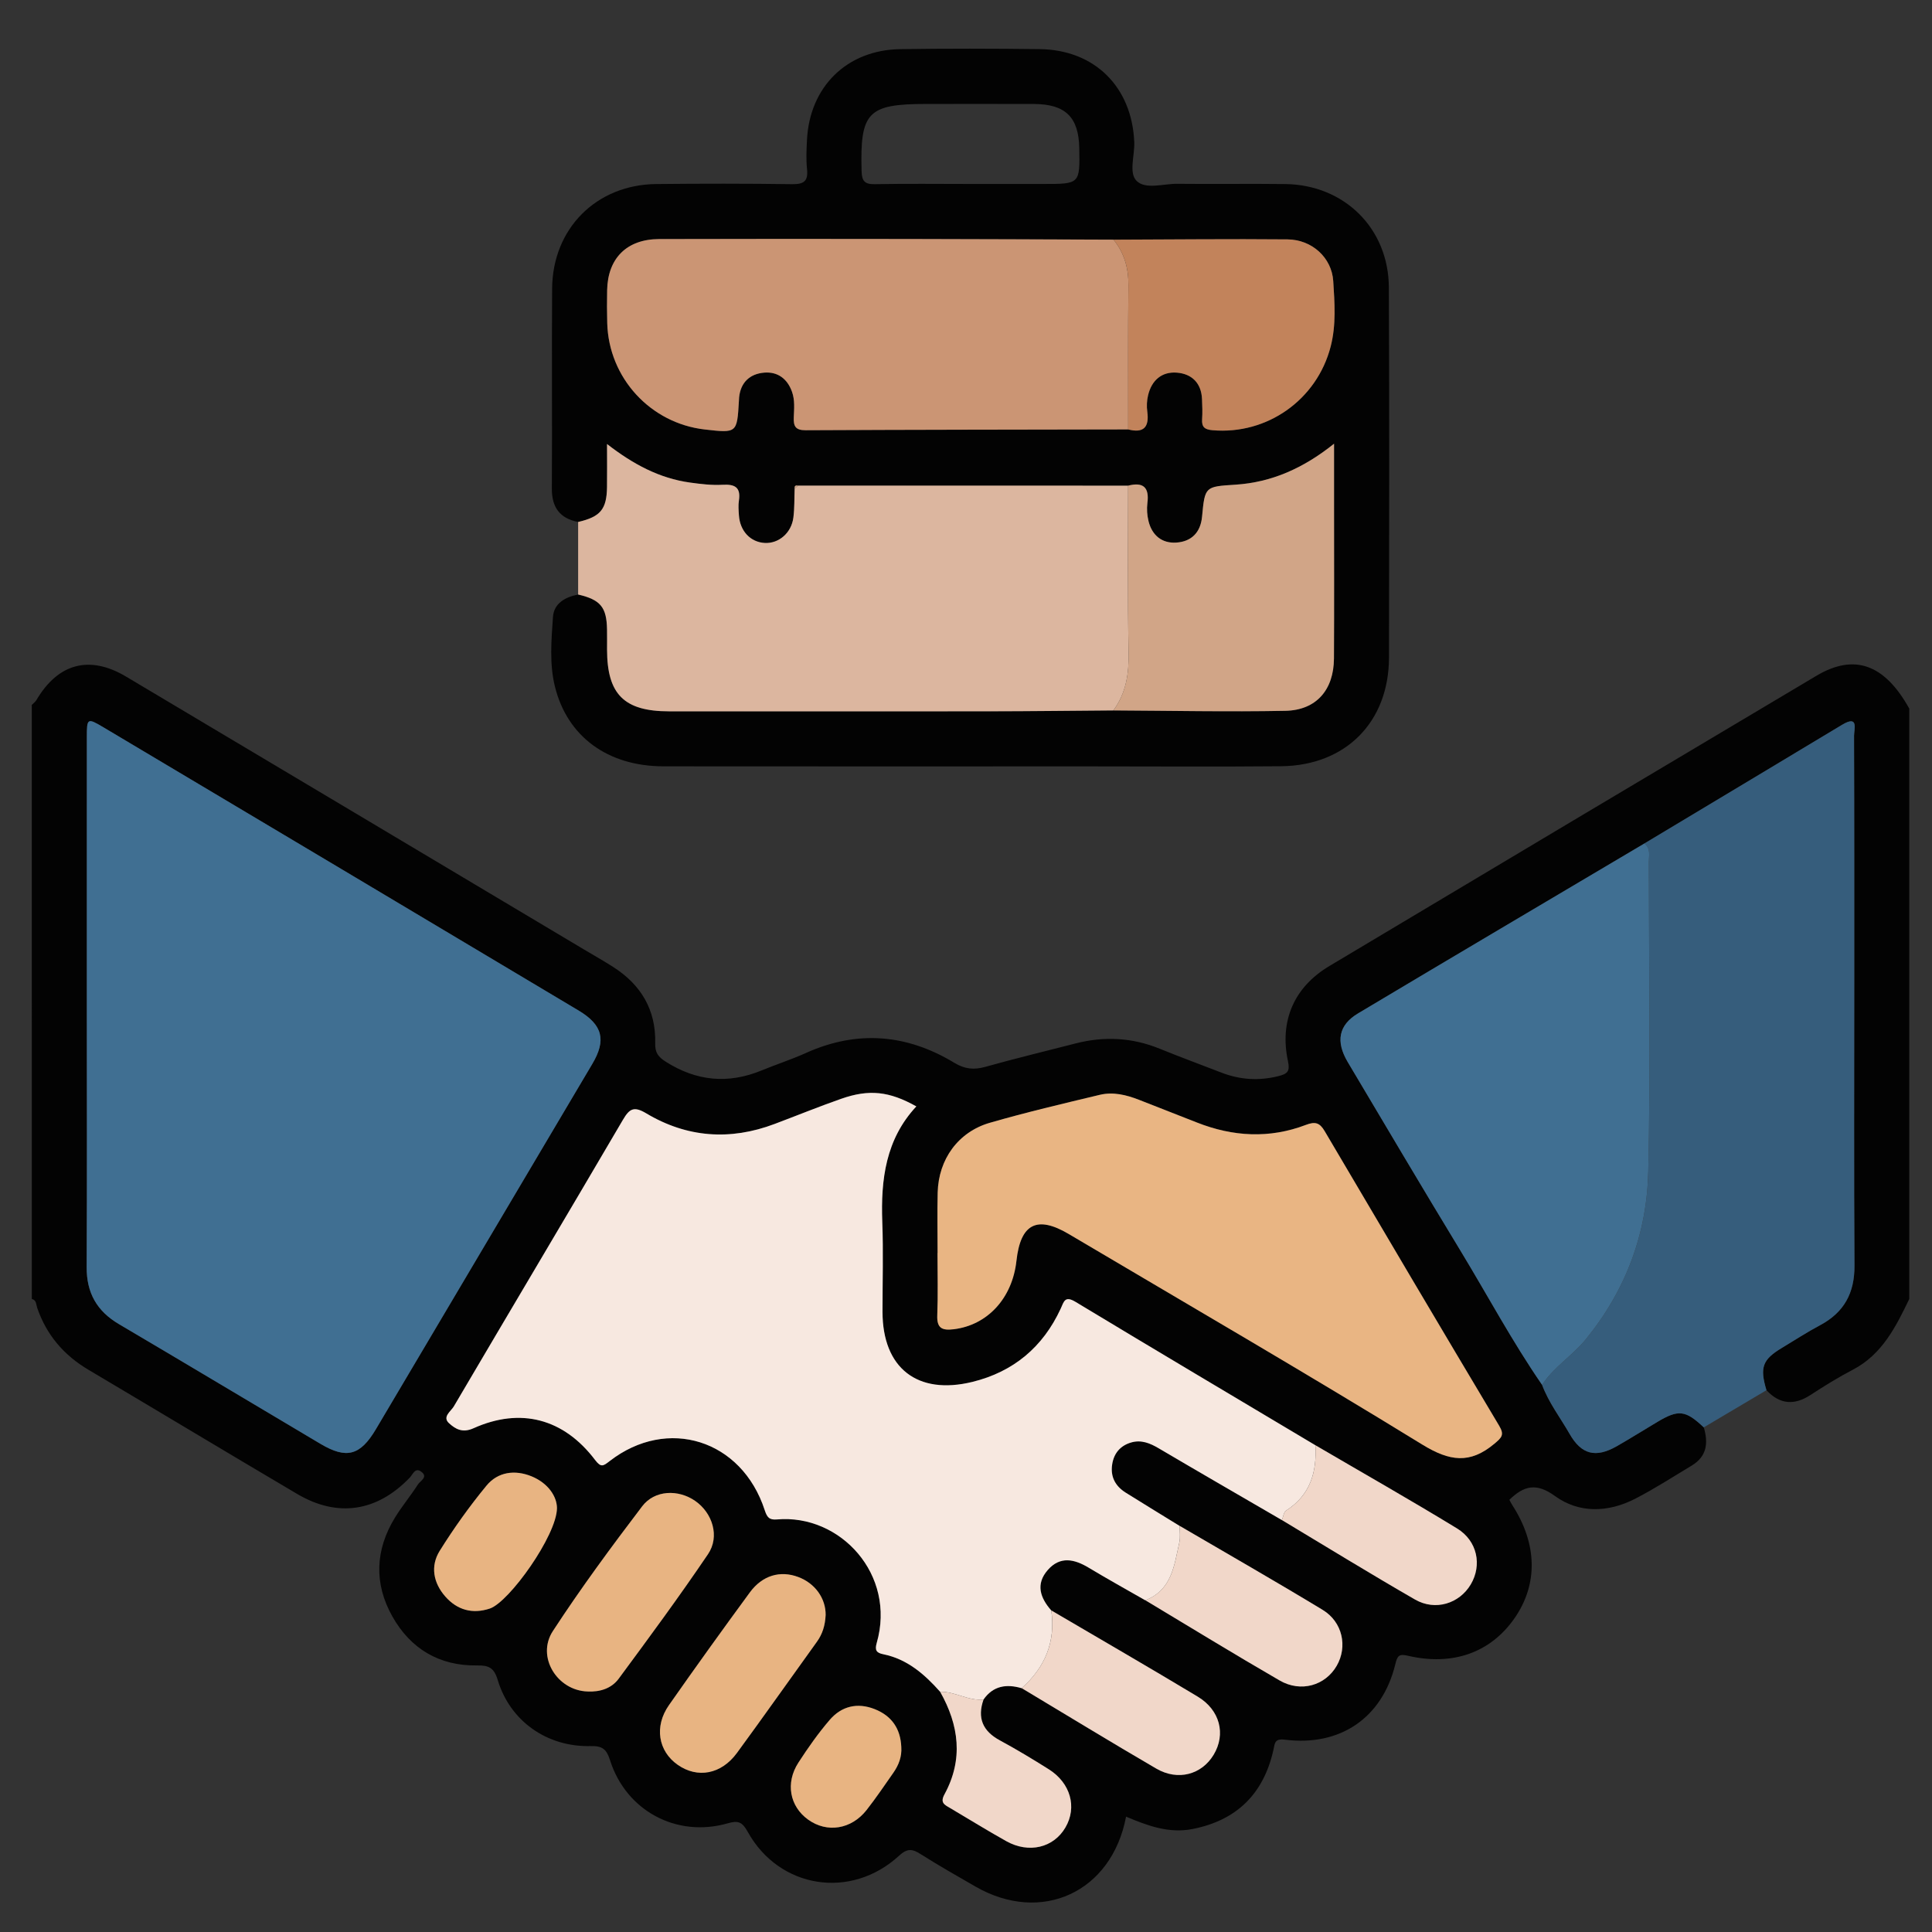 <?xml version="1.0" encoding="UTF-8"?>
<svg xmlns="http://www.w3.org/2000/svg" xmlns:xlink="http://www.w3.org/1999/xlink" version="1.1" id="Layer_1" x="0px" y="0px" width="85px" height="85px" viewBox="0 0 85 85" xml:space="preserve">
<rect x="0" y="0" width="85" height="85" fill="#333333" stroke="none"/>
<g id="Layer_1_1_" display="none">
	<path display="inline" fill="#AB604B" d="M27.595,15.715V32.48H9.906V15.715c0-4.884,3.961-8.845,8.844-8.845   C23.602,6.87,27.595,10.805,27.595,15.715z"></path>
	<path display="inline" fill="#8B4F4F" d="M14.308,8.076c-2.629,1.533-4.401,4.376-4.401,7.639V32.48h4.401V8.076z"></path>
	<path display="inline" fill="#65B9FF" d="M51.619,24.02v6.113H29.776V24.02c0-2.837,2.304-5.142,5.142-5.142h11.566   C49.322,18.878,51.619,21.182,51.619,24.02z"></path>
	<path display="inline" fill="#3E7FFF" d="M34.917,18.876h1.393c-2.836,0-5.139,2.303-5.139,5.14v6.117h-1.394v-6.117   C29.778,21.179,32.081,18.876,34.917,18.876z"></path>
	<rect x="29.778" y="26.945" display="inline" fill="#FFAF93" width="4.372" height="3.188"></rect>
	<rect x="29.778" y="26.945" display="inline" fill="#EE8778" width="1.393" height="3.188"></rect>
	<rect x="47.25" y="27.942" display="inline" fill="#FFAF93" width="4.368" height="3.19"></rect>
	<path display="inline" fill="#F44AAF" d="M33.148,37.414v8.063H4.339v-8.063c0-3.742,3.039-6.781,6.782-6.781h15.256   C30.119,30.633,33.148,33.672,33.148,37.414z"></path>
	<path display="inline" fill="#E2429A" d="M11.12,30.63h1.838c-3.742,0-6.778,3.038-6.778,6.779v8.067H4.341v-8.067   C4.341,33.668,7.379,30.63,11.12,30.63z"></path>
	<rect x="4.34" y="41.271" display="inline" fill="#FFAF93" width="5.767" height="4.206"></rect>
	<rect x="4.34" y="41.271" display="inline" fill="#EE8778" width="1.839" height="4.206"></rect>
	<rect x="27.387" y="41.269" display="inline" fill="#FFAF93" width="5.763" height="4.208"></rect>
	<g display="inline">
		<path fill="#FFAF93" d="M43.545,17.228V19.5c0,2.513-3.059,3.793-4.843,2.008c-0.521-0.515-0.832-1.224-0.832-2.008v-2.272H43.545    z"></path>
		<path fill="#FFAF93" d="M45.906,6.854v6.916c0,2.871-2.327,5.198-5.198,5.198l0,0c-2.871,0-5.199-2.327-5.199-5.198V6.854H45.906z    "></path>
		<path fill="#FFAF93" d="M45.904,6.852v6.916c0,0.164-0.006,0.328-0.023,0.486c-0.018,0.229-0.059,0.451-0.111,0.673    c-0.521,2.319-2.588,4.041-5.059,4.041c-2.872,0-5.2-2.325-5.2-5.2V6.852H45.904z"></path>
		<path fill="#AB604B" d="M47.016,12.657V6.361c0,0,0.104-3.183-4.152-4.082c-4.975-1.052-5.344,1.21-5.344,1.21h-0.588    c-1.414,0-2.56,1.146-2.56,2.56v6.607h1.142v-3.51c0-1.185,0.96-2.145,2.145-2.145l0,0c0.096,0.071,1.065,1.418,3.03,1.418h4.48    c0.406,0,0.735,0.329,0.735,0.735v3.502L47.016,12.657L47.016,12.657z"></path>
		<path fill="#AB604B" d="M35.51,10.02v2.641h-1.142v-2.249C34.685,10.166,35.077,10.02,35.51,10.02z"></path>
		<path fill="#8B4F4F" d="M37.033,3.49H36.93c-1.414,0-2.56,1.146-2.56,2.56v6.607h1.142V9.146c0-0.966,0.643-1.771,1.521-2.04V3.49    L37.033,3.49z"></path>
		<path fill="#FFAF93" d="M47.734,12.433c0,1.02-0.816,1.836-1.836,1.836v-3.663C46.918,10.606,47.734,11.424,47.734,12.433z"></path>
		<path fill="#EE8778" d="M46.389,10.68c-0.156-0.043-0.318-0.074-0.49-0.074v3.663c0.172,0,0.334-0.03,0.49-0.073V10.68z     M39.584,21.489l0.022,0.021c0.415,0.415,0.947,0.703,1.554,0.785c-0.793,0.159-1.765-0.093-2.457-0.785    c-1.177-1.161-0.742-2.514-0.836-3.39c-1.542-1.015-2.354-2.657-2.354-4.352v0.503c-1.736,0-2.509-2.196-1.147-3.271    c0.318-0.251,0.711-0.392,1.147-0.392V9.15c0-0.962,0.629-1.776,1.51-2.05v6.668c0,2.632,1.942,4.777,4.411,5.137    c0.77-0.096,1.488-0.377,2.11-0.777v0.896c-1.051,0.557-2.234,0.764-3.124,0.695C39.481,19.675,38.926,20.822,39.584,21.489z"></path>
		<path fill="#EE8778" d="M41.119,13.069v0.742c0,0.252-0.204,0.456-0.456,0.456s-0.456-0.204-0.456-0.456v-0.742    c0-0.252,0.204-0.456,0.456-0.456C40.917,12.613,41.119,12.82,41.119,13.069z M39.079,15.438c0.163,0.749,0.828,1.309,1.625,1.309    s1.462-0.561,1.624-1.309H39.079z"></path>
		<path fill="#312E4B" d="M39.236,11.243c-0.244-1.121-1.852-1.122-2.096,0H39.236z M44.275,11.243    c-0.244-1.121-1.854-1.122-2.096,0H44.275z"></path>
	</g>
	<g display="inline">
		<path fill="#FFAF93" d="M22.132,27.657v2.702c0,1.867-1.519,3.378-3.371,3.378c-0.94,0-1.776-0.376-2.39-0.989    c-0.619-0.612-0.988-1.455-0.988-2.389v-2.702H22.132z"></path>
		<path fill="#FFAF93" d="M24.938,15.611v7.93c0,0.195-0.006,0.39-0.027,0.578c-0.021,0.271-0.069,0.536-0.133,0.801    c-1.059,4.717-6.949,6.436-10.391,2.994c-1.121-1.121-1.811-2.667-1.811-4.373v-7.93H24.938z"></path>
		<path fill="#FFAF93" d="M27.116,21.954c0,1.212-0.973,2.185-2.185,2.185v-4.357C26.144,19.781,27.116,20.754,27.116,21.954z"></path>
		<path fill="#EE8778" d="M25.515,19.869c-0.187-0.051-0.38-0.088-0.583-0.088v4.357c0.203,0,0.396-0.037,0.583-0.088V19.869z     M17.425,32.727l0.025,0.026c0.489,0.489,1.127,0.838,1.843,0.935c-0.175,0.034-0.349,0.052-0.532,0.052    c-0.943,0-1.782-0.384-2.385-0.986c-0.629-0.62-0.995-1.459-0.995-2.394v-1.642c-1.821-1.199-2.804-3.15-2.804-5.179l0.077,0.607    c-1.214,0-2.27-0.983-2.27-2.197c0-1.135,0.909-2.166,2.192-2.166v-4.175h1.799v7.931c0,3.167,2.337,5.694,5.249,6.113    c0.917-0.113,1.765-0.445,2.507-0.926v1.065c-1.235,0.66-2.644,0.911-3.712,0.829C17.302,30.569,16.639,31.932,17.425,32.727z"></path>
		<path fill="#EE8778" d="M19.246,23.41v0.883c0,0.301-0.242,0.543-0.542,0.543c-0.3,0-0.542-0.242-0.542-0.543V23.41    c0-0.3,0.242-0.542,0.542-0.542C19.007,22.868,19.246,23.114,19.246,23.41z M16.82,26.101c0.449,2.066,3.415,2.068,3.865,0H16.82z    "></path>
		<path fill="#312E4B" d="M17.007,21.444c-0.125-0.574-0.636-1.004-1.246-1.004c-0.612,0-1.122,0.43-1.247,1.004H17.007z M23,21.444    c-0.125-0.574-0.635-1.004-1.246-1.004c-0.611,0-1.121,0.43-1.246,1.004H23z"></path>
		<path fill="#AB604B" d="M25.346,15.129L25.346,15.129c0,2.035-1.65,3.685-3.686,3.685h-6.113c-2.035,0-3.686-1.649-3.686-3.685    l0,0"></path>
		<path fill="#8B4F4F" d="M14.287,15.129h-2.426c0,1.59,1.014,2.934,2.426,3.449V15.129z"></path>
	</g>
</g>
<g id="Layer_2" display="none">
	<path display="inline" fill="#E83D62" d="M82.23,70.102v12.896H48.127V70.102c0-4.433,3.598-8.024,8.027-8.024h18.061   C78.646,62.072,82.23,65.669,82.23,70.102L82.23,70.102z"></path>
	<path display="inline" fill="#CE2955" d="M56.152,62.07h2.177c-4.433,0.002-8.022,3.594-8.026,8.021v12.902H48.13v-12.9   C48.131,65.664,51.723,62.072,56.152,62.07L56.152,62.07z"></path>
	<path display="inline" fill="#FFAF93" d="M48.13,74.667h6.825v8.33H48.13V74.667z"></path>
	<path display="inline" fill="#FFAF93" d="M73.701,72.107h5.682v6.938h-5.682V72.107z M68.881,59.473v2.955   c0,3.271-3.979,4.934-6.299,2.612c-0.695-0.688-1.086-1.632-1.08-2.612v-2.955H68.881z"></path>
	<path display="inline" fill="#FFAF93" d="M73.313,43.298v10.798c0.049,4.483-3.545,8.157-8.023,8.206   c-4.479,0.052-8.157-3.544-8.206-8.026c-0.001-0.06-0.001-0.115,0-0.18V43.299L73.313,43.298L73.313,43.298z"></path>
	<path display="inline" fill="#FFAF93" d="M73.309,43.294v10.799c0,0.255-0.011,0.511-0.037,0.759   c-0.025,0.354-0.088,0.707-0.174,1.051c-0.832,3.691-4.113,6.313-7.896,6.313c-4.481,0.001-8.116-3.632-8.119-8.11   c0,0,0-0.002,0-0.006V43.297L73.309,43.294L73.309,43.294z"></path>
	<path display="inline" fill="#AB604B" d="M75.041,52.359v-9.833c0,0,0.163-4.969-6.48-6.374c-7.768-1.643-8.347,1.89-8.347,1.89   h-0.917c-2.208,0-3.997,1.791-3.997,3.997v10.314h1.783v-5.479c0-1.853,1.499-3.351,3.349-3.351   c0.104,0.074,1.699,2.217,4.729,2.217h6.995c0.635,0,1.148,0.514,1.148,1.146v5.47h1.732L75.041,52.359L75.041,52.359z"></path>
	<path display="inline" fill="#AB604B" d="M57.079,48.24v4.123h-1.782v-3.51C55.807,48.455,56.436,48.239,57.079,48.24z"></path>
	<path display="inline" fill="#8B4F4F" d="M59.457,38.045h-0.16c-2.207,0-3.997,1.79-3.997,3.997v10.317h1.783v-5.482   c0-1.508,1.003-2.766,2.374-3.186V38.045z"></path>
	<path display="inline" fill="#FFAF93" d="M76.166,52.009c0.006,1.578-1.27,2.863-2.848,2.868c-0.006,0-0.012,0-0.021,0v-5.719   c1.576-0.008,2.86,1.266,2.866,2.842C76.166,52.003,76.166,52.006,76.166,52.009z"></path>
	<path display="inline" fill="#EE8778" d="M74.063,49.271c-0.246-0.071-0.504-0.111-0.764-0.113v5.719   c0.266,0,0.52-0.047,0.764-0.115V49.271z M63.441,66.146l0.033,0.035c0.647,0.666,1.506,1.096,2.428,1.226   c-1.238,0.25-2.758-0.146-3.836-1.226c-0.842-0.828-1.313-1.967-1.311-3.146v-2.146c-2.301-1.496-3.684-4.056-3.676-6.798v0.785   c-1.586,0.004-2.873-1.276-2.878-2.86c0-0.008,0-0.012,0-0.017c0-0.899,0.427-1.71,1.086-2.229   c0.512-0.399,1.146-0.619,1.792-0.609v-2.276c0-1.503,0.979-2.771,2.354-3.198v10.412c0,4.103,3.023,7.459,6.893,8.021   c1.175-0.152,2.3-0.567,3.293-1.212V62.3c-1.643,0.87-3.482,1.193-4.877,1.087c-1.471-0.068-2.335,1.721-1.309,2.764v-0.004H63.441   L63.441,66.146z"></path>
	<path display="inline" fill="#EE8778" d="M65.838,53.003v1.158c0,0.396-0.32,0.713-0.714,0.713s-0.712-0.317-0.712-0.713v-1.158   c0-0.394,0.318-0.713,0.712-0.713S65.838,52.609,65.838,53.003z M62.65,56.701c0.31,1.4,1.695,2.287,3.096,1.979   c0.988-0.218,1.762-0.99,1.979-1.979H62.65z"></path>
	<path display="inline" fill="#312E4B" d="M62.896,50.148c-0.199-0.901-1.099-1.479-1.998-1.274   c-0.637,0.142-1.135,0.638-1.275,1.274H62.896z M70.764,50.148c-0.199-0.901-1.093-1.479-1.996-1.274   c-0.638,0.142-1.135,0.638-1.271,1.274H70.764z"></path>
</g>
<path fill-rule="evenodd" clip-rule="evenodd" fill="#030303" d="M1.398,31.014c0.069-0.071,0.155-0.131,0.204-0.214  c0.951-1.616,2.333-1.992,3.946-1.032c6.708,3.991,13.411,7.991,20.115,11.987c0.438,0.261,0.882,0.512,1.312,0.786  c1.225,0.781,1.889,1.889,1.851,3.357c-0.011,0.407,0.125,0.596,0.463,0.812c1.354,0.859,2.746,0.992,4.223,0.383  c0.644-0.266,1.309-0.479,1.943-0.765c2.261-1.02,4.442-0.835,6.538,0.435c0.452,0.273,0.855,0.314,1.353,0.175  c1.316-0.369,2.646-0.689,3.97-1.03c1.264-0.326,2.497-0.262,3.711,0.233c0.893,0.365,1.799,0.695,2.698,1.045  c0.826,0.321,1.66,0.377,2.526,0.157c0.388-0.098,0.511-0.204,0.415-0.651c-0.381-1.775,0.266-3.263,1.821-4.191  c7.138-4.265,14.281-8.521,21.429-12.77c1.671-0.993,2.998-0.508,4.084,1.444c0,8.659,0,17.316,0,25.975  c-0.592,1.225-1.19,2.436-2.482,3.112c-0.641,0.334-1.257,0.716-1.862,1.11c-0.717,0.468-1.353,0.418-1.939-0.209  c-0.301-1.008-0.175-1.351,0.693-1.87c0.553-0.332,1.094-0.687,1.661-0.987c1.061-0.563,1.525-1.419,1.518-2.622  c-0.024-4.14-0.009-8.281-0.009-12.422c0-3.629,0.004-7.259-0.009-10.889c-0.001-0.285,0.222-0.935-0.525-0.486  c-2.897,1.744-5.799,3.482-8.7,5.223c-4.201,2.49-8.407,4.972-12.601,7.477c-0.857,0.514-0.983,1.238-0.45,2.137  c1.646,2.769,3.285,5.542,4.958,8.296c1.195,1.971,2.283,4.009,3.594,5.91c0.291,0.782,0.802,1.442,1.212,2.158  c0.518,0.906,1.146,1.066,2.07,0.541c0.604-0.345,1.191-0.716,1.789-1.071c0.929-0.555,1.238-0.518,2.041,0.24  c0.205,0.681,0.139,1.279-0.529,1.681c-0.827,0.497-1.64,1.024-2.495,1.463c-1.182,0.605-2.457,0.649-3.523-0.123  c-0.818-0.593-1.365-0.457-2.006,0.167c0.034,0.061,0.079,0.156,0.134,0.242c1.1,1.703,1.131,3.478,0.089,4.973  c-1.048,1.505-2.712,2.106-4.685,1.646c-0.396-0.092-0.465-0.004-0.557,0.376c-0.574,2.354-2.418,3.62-4.85,3.317  c-0.472-0.061-0.446,0.16-0.514,0.459c-0.434,1.925-1.615,3.092-3.563,3.472c-1.038,0.202-1.981-0.15-2.918-0.545  c-0.632,3.329-3.72,4.743-6.62,3.079c-0.813-0.466-1.629-0.932-2.421-1.433c-0.368-0.235-0.585-0.259-0.949,0.075  c-2.116,1.944-5.27,1.445-6.654-1.052c-0.241-0.435-0.414-0.512-0.889-0.374c-2.243,0.64-4.464-0.553-5.168-2.773  c-0.156-0.493-0.336-0.64-0.863-0.627c-1.912,0.046-3.536-1.1-4.078-2.901c-0.168-0.56-0.401-0.655-0.933-0.647  c-1.643,0.021-2.904-0.736-3.702-2.151c-0.817-1.447-0.76-2.932,0.113-4.354c0.308-0.504,0.691-0.959,1.007-1.455  c0.101-0.161,0.478-0.332,0.136-0.572c-0.261-0.184-0.359,0.129-0.492,0.268c-1.438,1.5-3.169,1.771-4.95,0.722  c-3.071-1.812-6.125-3.65-9.192-5.469c-1.084-0.644-1.845-1.534-2.253-2.729c-0.047-0.138-0.026-0.336-0.234-0.382  C1.398,48.438,1.398,39.727,1.398,31.014z M57.872,63.584c-3.52-2.099-7.045-4.189-10.555-6.309  c-0.472-0.284-0.509-0.009-0.652,0.303c-0.781,1.687-2.075,2.774-3.884,3.219c-2.421,0.593-3.953-0.609-3.954-3.085  c-0.001-1.317,0.039-2.636-0.01-3.951c-0.069-1.869,0.15-3.64,1.498-5.085c-1.191-0.667-2.079-0.765-3.307-0.334  c-0.985,0.346-1.954,0.74-2.932,1.108c-1.955,0.738-3.856,0.601-5.645-0.469c-0.544-0.325-0.737-0.204-1.025,0.286  c-2.469,4.211-4.967,8.404-7.441,12.61c-0.127,0.215-0.518,0.457-0.208,0.739c0.278,0.251,0.586,0.44,1.078,0.219  c2.067-0.929,3.966-0.426,5.344,1.393c0.265,0.349,0.359,0.271,0.643,0.053c2.544-1.971,5.81-0.941,6.821,2.154  c0.104,0.317,0.2,0.442,0.536,0.413c2.794-0.248,5.257,2.43,4.393,5.434c-0.092,0.319-0.016,0.437,0.29,0.497  c1.053,0.215,1.814,0.879,2.5,1.651c0.833,1.472,1.027,2.979,0.192,4.509c-0.202,0.369-0.006,0.459,0.234,0.599  c0.831,0.489,1.649,1,2.49,1.468c0.989,0.551,2.075,0.286,2.593-0.602c0.524-0.893,0.229-1.96-0.732-2.565  c-0.702-0.442-1.413-0.872-2.144-1.267c-0.762-0.409-1.01-0.989-0.724-1.802c0.428-0.611,1.013-0.693,1.679-0.499  c1.974,1.182,3.936,2.384,5.925,3.541c0.952,0.553,1.995,0.263,2.521-0.61c0.545-0.903,0.283-1.966-0.704-2.559  c-2.134-1.284-4.291-2.53-6.438-3.791c-0.49-0.558-0.699-1.163-0.152-1.785c0.545-0.618,1.166-0.478,1.801-0.096  c0.819,0.492,1.656,0.956,2.486,1.432c1.97,1.182,3.925,2.382,5.912,3.532c0.934,0.541,2.01,0.222,2.51-0.647  c0.485-0.841,0.261-1.927-0.622-2.461c-2.077-1.261-4.188-2.465-6.285-3.692c-0.796-0.491-1.593-0.975-2.385-1.472  c-0.445-0.282-0.667-0.689-0.588-1.226c0.072-0.499,0.36-0.839,0.841-0.977c0.44-0.128,0.829,0.031,1.215,0.261  c1.799,1.061,3.607,2.104,5.413,3.154c1.949,1.169,3.885,2.362,5.855,3.496c0.896,0.516,1.952,0.18,2.453-0.664  c0.503-0.847,0.296-1.914-0.604-2.463C62.047,65.99,59.951,64.801,57.872,63.584z M3.82,44.218c0,3.841,0.013,7.685-0.008,11.526  c-0.006,1.137,0.449,1.94,1.422,2.513c2.96,1.745,5.908,3.511,8.862,5.265c1.149,0.683,1.752,0.52,2.442-0.644  c3.176-5.356,6.35-10.717,9.523-16.075c0.615-1.039,0.458-1.708-0.604-2.343c-6.96-4.156-13.927-8.306-20.894-12.453  c-0.729-0.434-0.743-0.418-0.743,0.442C3.819,36.372,3.82,40.294,3.82,44.218z M41.25,55.125c-0.001,0-0.002,0-0.002,0  c0,0.914,0.026,1.829-0.01,2.741c-0.022,0.572,0.214,0.676,0.726,0.613c1.479-0.18,2.575-1.356,2.757-3.01  c0.18-1.632,0.902-2.006,2.301-1.18c5.195,3.075,10.418,6.106,15.56,9.267c1.197,0.734,2.09,0.862,3.165-0.038  c0.325-0.273,0.453-0.39,0.209-0.797c-2.572-4.309-5.125-8.628-7.671-12.952c-0.22-0.374-0.414-0.439-0.829-0.28  c-1.602,0.611-3.207,0.521-4.791-0.103c-0.849-0.334-1.697-0.666-2.546-0.998c-0.56-0.219-1.143-0.362-1.733-0.221  c-1.616,0.388-3.237,0.768-4.834,1.229c-1.396,0.403-2.26,1.611-2.296,3.068C41.232,53.351,41.25,54.239,41.25,55.125z   M25.854,74.418c0.542,0.027,1.049-0.134,1.364-0.56c1.336-1.808,2.672-3.62,3.933-5.484c0.525-0.776,0.198-1.81-0.564-2.34  c-0.743-0.516-1.783-0.486-2.334,0.238c-1.361,1.789-2.699,3.603-3.927,5.486C23.586,72.89,24.513,74.38,25.854,74.418z   M36.325,71.051c0.006-0.725-0.46-1.391-1.207-1.67c-0.789-0.297-1.575-0.075-2.127,0.676c-1.204,1.642-2.394,3.295-3.561,4.962  c-0.657,0.939-0.471,2.025,0.385,2.624c0.871,0.61,1.915,0.422,2.605-0.52c1.188-1.62,2.344-3.263,3.519-4.893  C36.185,71.892,36.302,71.519,36.325,71.051z M24.504,66.35c-0.002-0.505-0.381-1.094-1.115-1.396  c-0.73-0.299-1.483-0.204-1.987,0.409c-0.746,0.906-1.433,1.868-2.055,2.864c-0.421,0.674-0.284,1.411,0.241,2.01  c0.522,0.598,1.198,0.787,1.962,0.532C22.404,70.482,24.498,67.548,24.504,66.35z M39.653,76.86  c-0.034-0.804-0.419-1.369-1.171-1.666c-0.763-0.301-1.456-0.13-1.975,0.472c-0.508,0.589-0.958,1.231-1.38,1.883  c-0.579,0.894-0.382,1.923,0.426,2.505c0.83,0.6,1.903,0.435,2.574-0.421c0.414-0.528,0.791-1.086,1.176-1.637  C39.539,77.657,39.683,77.286,39.653,76.86z"></path>
<path fill-rule="evenodd" clip-rule="evenodd" fill="#030303" d="M25.437,22.965c-0.812-0.16-1.164-0.645-1.158-1.478  c0.019-2.93-0.008-5.859,0.012-8.789c0.019-2.643,1.945-4.573,4.577-4.601c1.989-0.021,3.979-0.022,5.967,0.006  c0.521,0.008,0.729-0.12,0.671-0.663c-0.045-0.426-0.024-0.86-0.002-1.289c0.118-2.339,1.76-3.955,4.103-3.989  c2.043-0.03,4.086-0.026,6.129-0.001c2.426,0.027,4.068,1.666,4.167,4.096c0.022,0.585-0.254,1.358,0.109,1.708  c0.397,0.382,1.175,0.115,1.786,0.122c1.586,0.017,3.173-0.009,4.757,0.011c2.592,0.035,4.536,1.953,4.549,4.545  c0.024,5.43,0.016,10.859,0.006,16.289c-0.006,2.833-1.903,4.751-4.746,4.779c-2.85,0.027-5.698,0.006-8.548,0.006  c-6.209,0-12.418,0.006-18.627-0.002c-2.458-0.003-4.234-1.313-4.776-3.514c-0.247-1.004-0.154-2.035-0.086-3.049  c0.041-0.609,0.539-0.886,1.111-0.995c0.983,0.229,1.254,0.554,1.271,1.54c0.005,0.295,0,0.589,0.001,0.885  c0.003,1.965,0.75,2.713,2.725,2.714c4.694,0.002,9.388,0.004,14.083-0.001c1.822-0.002,3.646-0.024,5.468-0.038  c2.52,0.012,5.041,0.065,7.562,0.017c1.367-0.026,2.135-0.921,2.143-2.306c0.013-2.307,0.004-4.614,0.004-6.921  c0-0.794,0-1.587,0-2.524c-1.35,1.081-2.747,1.699-4.339,1.802c-1.336,0.086-1.342,0.074-1.468,1.407  c-0.064,0.699-0.47,1.095-1.129,1.14c-0.633,0.043-1.071-0.316-1.226-0.942c-0.063-0.255-0.083-0.537-0.05-0.797  c0.09-0.689-0.18-0.937-0.848-0.765c-4.839-0.001-9.678-0.001-14.518-0.002c-0.105-0.021-0.171,0.004-0.154,0.129  c-0.016,0.427-0.001,0.858-0.056,1.28c-0.087,0.676-0.643,1.146-1.257,1.114c-0.632-0.033-1.094-0.524-1.139-1.222  c-0.014-0.214-0.032-0.432,0-0.642c0.089-0.587-0.179-0.727-0.72-0.696c-0.476,0.027-0.961-0.032-1.436-0.098  c-1.343-0.186-2.503-0.808-3.646-1.695c0,0.724,0.007,1.31-0.001,1.895C26.692,22.409,26.418,22.736,25.437,22.965z M49.635,18.893  c0.685,0.175,0.933-0.102,0.841-0.78c-0.033-0.235-0.021-0.489,0.034-0.72c0.155-0.659,0.6-1.051,1.271-0.998  c0.656,0.053,1.073,0.461,1.103,1.166c0.013,0.294,0.023,0.592,0.004,0.886c-0.021,0.341,0.109,0.451,0.458,0.481  c2.399,0.208,4.59-1.334,5.197-3.679c0.248-0.955,0.175-1.925,0.114-2.885c-0.065-1.027-0.935-1.822-2.01-1.832  c-2.552-0.024-5.104,0.005-7.654,0.013c-2.983-0.01-5.967-0.025-8.949-0.029c-3.683-0.005-7.365-0.009-11.047,0.003  c-1.42,0.005-2.256,0.844-2.285,2.245c-0.01,0.484-0.009,0.968,0.004,1.452c0.065,2.41,1.899,4.407,4.292,4.68  c1.418,0.162,1.418,0.162,1.501-1.255c0.003-0.054,0.003-0.107,0.009-0.161c0.069-0.665,0.481-1.034,1.101-1.085  c0.589-0.049,1.02,0.261,1.227,0.844c0.131,0.368,0.091,0.747,0.077,1.119c-0.015,0.39,0.069,0.573,0.522,0.571  C40.174,18.904,44.904,18.901,49.635,18.893z M42.68,8.094c1.071,0,2.144,0,3.217,0c1.615,0,1.615,0,1.586-1.581  c-0.024-1.357-0.608-1.932-1.989-1.938c-1.581-0.006-3.163-0.001-4.745-0.001c-2.576,0-2.912,0.362-2.843,2.944  c0.012,0.454,0.135,0.594,0.592,0.585C39.891,8.076,41.285,8.094,42.68,8.094z"></path>
<path fill-rule="evenodd" clip-rule="evenodd" fill="#DCB69F" d="M35.115,21.365c4.839,0,9.679,0.001,14.518,0.002  c0.002,2.44-0.026,4.881,0.021,7.32c0.02,0.942-0.106,1.801-0.67,2.569c-1.822,0.013-3.646,0.036-5.468,0.038  c-4.695,0.005-9.389,0.003-14.083,0.001c-1.975-0.001-2.722-0.749-2.725-2.714c0-0.295,0.004-0.59-0.001-0.885  c-0.017-0.985-0.287-1.311-1.271-1.54c0-1.063,0-2.128,0-3.191c0.982-0.229,1.256-0.556,1.27-1.535  c0.008-0.585,0.001-1.171,0.001-1.895c1.143,0.887,2.304,1.509,3.646,1.695c0.475,0.066,0.96,0.125,1.436,0.098  c0.542-0.031,0.809,0.109,0.72,0.696c-0.032,0.209-0.014,0.428,0,0.642c0.045,0.698,0.507,1.188,1.139,1.222  c0.614,0.032,1.169-0.438,1.257-1.114c0.054-0.422,0.04-0.853,0.056-1.28C35.013,21.451,35.064,21.408,35.115,21.365z"></path>
<path fill-rule="evenodd" clip-rule="evenodd" fill="#406F92" d="M3.82,44.218c0-3.923-0.001-7.846,0.001-11.769  c0-0.86,0.014-0.875,0.743-0.442c6.967,4.147,13.933,8.297,20.894,12.453c1.062,0.635,1.219,1.304,0.604,2.343  c-3.174,5.358-6.348,10.719-9.523,16.075c-0.689,1.163-1.293,1.326-2.442,0.644c-2.955-1.754-5.902-3.52-8.862-5.265  c-0.973-0.572-1.428-1.376-1.422-2.513C3.833,51.902,3.82,48.059,3.82,44.218z"></path>
<path fill-rule="evenodd" clip-rule="evenodd" fill="#F7E8E0" d="M41.362,74.431c-0.687-0.772-1.447-1.437-2.5-1.651  c-0.305-0.061-0.382-0.178-0.29-0.497c0.865-3.004-1.599-5.682-4.393-5.434c-0.336,0.029-0.433-0.096-0.536-0.413  c-1.011-3.096-4.277-4.125-6.821-2.154c-0.283,0.219-0.378,0.296-0.643-0.053c-1.378-1.818-3.276-2.321-5.344-1.393  c-0.491,0.222-0.8,0.032-1.078-0.219c-0.311-0.282,0.081-0.524,0.208-0.739c2.474-4.206,4.972-8.399,7.441-12.61  c0.288-0.49,0.48-0.611,1.025-0.286c1.789,1.069,3.69,1.207,5.645,0.469c0.978-0.368,1.946-0.763,2.932-1.108  c1.229-0.431,2.116-0.333,3.307,0.334c-1.347,1.445-1.567,3.216-1.498,5.085c0.049,1.315,0.009,2.634,0.01,3.951  c0.001,2.476,1.533,3.678,3.954,3.085c1.809-0.444,3.103-1.532,3.884-3.219c0.144-0.312,0.181-0.587,0.652-0.303  c3.51,2.119,7.035,4.21,10.555,6.309c0.069,1.182-0.226,2.193-1.288,2.874c-0.106,0.069-0.126,0.275-0.186,0.418  c-1.806-1.05-3.614-2.094-5.413-3.154c-0.386-0.229-0.774-0.389-1.215-0.261c-0.48,0.138-0.769,0.478-0.841,0.977  c-0.079,0.536,0.143,0.943,0.588,1.226c0.792,0.497,1.589,0.98,2.385,1.472c-0.003,0.242,0.036,0.492-0.016,0.725  c-0.227,1.004-0.325,2.096-1.499,2.544c-0.83-0.476-1.667-0.939-2.486-1.432c-0.635-0.382-1.256-0.522-1.801,0.096  c-0.547,0.622-0.338,1.228,0.152,1.785c0.195,1.38-0.273,2.505-1.303,3.419c-0.666-0.194-1.251-0.112-1.679,0.499  C42.602,74.84,42.021,74.416,41.362,74.431z"></path>
<path fill-rule="evenodd" clip-rule="evenodd" fill="#365D7C" d="M77.716,61.164c-0.919,0.545-1.837,1.09-2.758,1.635  c-0.803-0.758-1.112-0.795-2.041-0.24c-0.598,0.355-1.186,0.727-1.789,1.071c-0.925,0.525-1.553,0.365-2.07-0.541  c-0.41-0.716-0.921-1.376-1.212-2.16c0.512-0.791,1.332-1.277,1.927-2.011c1.763-2.166,2.683-4.646,2.744-7.376  c0.102-4.535,0.03-9.074,0.024-13.612c0-0.283,0.096-0.601-0.196-0.819c2.901-1.741,5.803-3.479,8.7-5.223  c0.747-0.449,0.524,0.201,0.525,0.486c0.013,3.63,0.009,7.259,0.009,10.889c0,4.141-0.016,8.282,0.009,12.422  c0.008,1.203-0.457,2.059-1.518,2.622c-0.567,0.301-1.108,0.655-1.661,0.987C77.541,59.813,77.415,60.156,77.716,61.164z"></path>
<path fill-rule="evenodd" clip-rule="evenodd" fill="#406F92" d="M72.345,37.111c0.292,0.218,0.196,0.536,0.196,0.819  c0.006,4.538,0.077,9.077-0.024,13.612c-0.062,2.729-0.981,5.21-2.744,7.376c-0.595,0.733-1.415,1.22-1.927,2.011  c-1.311-1.899-2.398-3.938-3.594-5.908c-1.673-2.754-3.312-5.527-4.958-8.296c-0.533-0.898-0.407-1.623,0.45-2.137  C63.938,42.083,68.144,39.601,72.345,37.111z"></path>
<path fill-rule="evenodd" clip-rule="evenodd" fill="#E9B583" d="M41.25,55.125c0-0.886-0.018-1.774,0.004-2.659  c0.036-1.457,0.899-2.665,2.296-3.068c1.597-0.462,3.218-0.842,4.834-1.229c0.591-0.142,1.174,0.002,1.733,0.221  c0.849,0.332,1.697,0.664,2.546,0.998c1.584,0.624,3.189,0.714,4.791,0.103c0.415-0.159,0.609-0.094,0.829,0.28  c2.546,4.324,5.099,8.644,7.671,12.952c0.244,0.407,0.116,0.523-0.209,0.797c-1.075,0.9-1.968,0.772-3.165,0.038  c-5.142-3.16-10.364-6.191-15.56-9.267c-1.398-0.826-2.121-0.452-2.301,1.18c-0.182,1.653-1.278,2.83-2.757,3.01  c-0.512,0.063-0.749-0.041-0.726-0.613c0.036-0.912,0.01-1.827,0.01-2.741C41.249,55.125,41.25,55.125,41.25,55.125z"></path>
<path fill-rule="evenodd" clip-rule="evenodd" fill="#E8B482" d="M25.854,74.418c-1.341-0.038-2.268-1.528-1.529-2.659  c1.229-1.884,2.566-3.697,3.927-5.486c0.551-0.725,1.591-0.754,2.334-0.238c0.762,0.53,1.089,1.563,0.564,2.34  c-1.261,1.864-2.597,3.677-3.933,5.484C26.903,74.284,26.396,74.445,25.854,74.418z"></path>
<path fill-rule="evenodd" clip-rule="evenodd" fill="#E8B482" d="M36.325,71.051c-0.023,0.468-0.141,0.841-0.385,1.18  c-1.175,1.63-2.331,3.272-3.519,4.893c-0.69,0.941-1.735,1.13-2.605,0.52c-0.856-0.599-1.042-1.685-0.385-2.624  c1.167-1.667,2.356-3.32,3.561-4.962c0.552-0.751,1.338-0.973,2.127-0.676C35.865,69.66,36.331,70.326,36.325,71.051z"></path>
<path fill-rule="evenodd" clip-rule="evenodd" fill="#F1D7C9" d="M44.95,74.271c1.029-0.914,1.498-2.039,1.303-3.419  c2.147,1.261,4.305,2.507,6.438,3.791c0.987,0.593,1.249,1.655,0.704,2.559c-0.525,0.873-1.568,1.163-2.521,0.61  C48.886,76.655,46.924,75.453,44.95,74.271z"></path>
<path fill-rule="evenodd" clip-rule="evenodd" fill="#F1D7C9" d="M56.398,66.876c0.06-0.143,0.079-0.349,0.186-0.418  c1.063-0.681,1.357-1.692,1.288-2.874c2.079,1.217,4.175,2.406,6.231,3.661c0.899,0.549,1.106,1.616,0.604,2.463  c-0.501,0.844-1.558,1.18-2.453,0.664C60.283,69.238,58.348,68.045,56.398,66.876z"></path>
<path fill-rule="evenodd" clip-rule="evenodd" fill="#F1D7C9" d="M50.388,70.403c1.174-0.448,1.272-1.54,1.499-2.544  c0.052-0.232,0.013-0.482,0.016-0.725c2.098,1.228,4.208,2.432,6.285,3.692c0.883,0.534,1.107,1.62,0.622,2.461  c-0.5,0.869-1.576,1.188-2.51,0.647C54.313,72.785,52.357,71.585,50.388,70.403z"></path>
<path fill-rule="evenodd" clip-rule="evenodd" fill="#F1D7C9" d="M41.362,74.431c0.66-0.015,1.24,0.409,1.91,0.34  c-0.286,0.813-0.038,1.393,0.724,1.802c0.73,0.395,1.441,0.824,2.144,1.267c0.962,0.605,1.257,1.673,0.732,2.565  c-0.518,0.888-1.604,1.152-2.593,0.602c-0.841-0.468-1.659-0.979-2.49-1.468c-0.24-0.14-0.436-0.229-0.234-0.599  C42.389,77.409,42.194,75.902,41.362,74.431z"></path>
<path fill-rule="evenodd" clip-rule="evenodd" fill="#E8B482" d="M24.504,66.35c-0.006,1.198-2.1,4.133-2.953,4.419  c-0.764,0.255-1.44,0.065-1.962-0.532c-0.525-0.599-0.663-1.336-0.241-2.01c0.622-0.996,1.309-1.958,2.055-2.864  c0.504-0.613,1.256-0.708,1.987-0.409C24.123,65.256,24.502,65.845,24.504,66.35z"></path>
<path fill-rule="evenodd" clip-rule="evenodd" fill="#E8B482" d="M39.653,76.86c0.03,0.426-0.114,0.797-0.351,1.136  c-0.385,0.551-0.762,1.108-1.176,1.637c-0.671,0.855-1.744,1.021-2.574,0.421c-0.808-0.582-1.005-1.611-0.426-2.505  c0.422-0.651,0.873-1.294,1.38-1.883c0.52-0.602,1.212-0.772,1.975-0.472C39.234,75.491,39.619,76.057,39.653,76.86z"></path>
<path fill-rule="evenodd" clip-rule="evenodd" fill="#CB9574" d="M49.635,18.893c-4.73,0.009-9.46,0.012-14.19,0.035  c-0.454,0.002-0.538-0.181-0.522-0.571c0.015-0.372,0.054-0.75-0.077-1.119c-0.208-0.583-0.638-0.893-1.227-0.844  c-0.62,0.052-1.032,0.421-1.101,1.085c-0.006,0.053-0.006,0.107-0.009,0.161c-0.083,1.417-0.083,1.417-1.501,1.255  c-2.393-0.273-4.227-2.271-4.292-4.68c-0.013-0.484-0.014-0.968-0.004-1.452c0.029-1.401,0.865-2.24,2.285-2.245  c3.682-0.012,7.364-0.008,11.047-0.003c2.982,0.004,5.965,0.019,8.949,0.029c0.47,0.588,0.66,1.252,0.653,2.007  C49.624,14.666,49.636,16.779,49.635,18.893z"></path>
<path fill-rule="evenodd" clip-rule="evenodd" fill="#D1A587" d="M48.983,31.256c0.563-0.768,0.689-1.627,0.67-2.569  c-0.047-2.439-0.019-4.88-0.021-7.32c0.668-0.171,0.938,0.076,0.848,0.765c-0.033,0.26-0.013,0.542,0.05,0.797  c0.154,0.626,0.593,0.985,1.226,0.942c0.659-0.045,1.064-0.441,1.129-1.14c0.126-1.333,0.132-1.321,1.468-1.407  c1.592-0.103,2.989-0.721,4.339-1.802c0,0.938,0,1.73,0,2.524c0,2.307,0.009,4.614-0.004,6.921c-0.008,1.385-0.775,2.28-2.143,2.306  C54.024,31.322,51.503,31.268,48.983,31.256z"></path>
<path fill-rule="evenodd" clip-rule="evenodd" fill="#C2835B" d="M49.635,18.893c0.001-2.113-0.011-4.227,0.011-6.341  c0.007-0.755-0.184-1.419-0.653-2.007c2.551-0.007,5.103-0.037,7.654-0.013c1.075,0.01,1.944,0.805,2.01,1.832  c0.061,0.959,0.134,1.93-0.114,2.885c-0.607,2.345-2.798,3.886-5.197,3.679c-0.349-0.03-0.479-0.141-0.458-0.481  c0.02-0.294,0.009-0.591-0.004-0.886c-0.029-0.705-0.446-1.113-1.103-1.166c-0.671-0.054-1.115,0.339-1.271,0.998  c-0.055,0.231-0.067,0.485-0.034,0.72C50.567,18.791,50.319,19.068,49.635,18.893z"></path>
<path fill-rule="evenodd" clip-rule="evenodd" fill="#D1A587" d="M35.115,21.365c-0.051,0.043-0.103,0.086-0.154,0.129  C34.944,21.369,35.01,21.344,35.115,21.365z"></path>
</svg>
